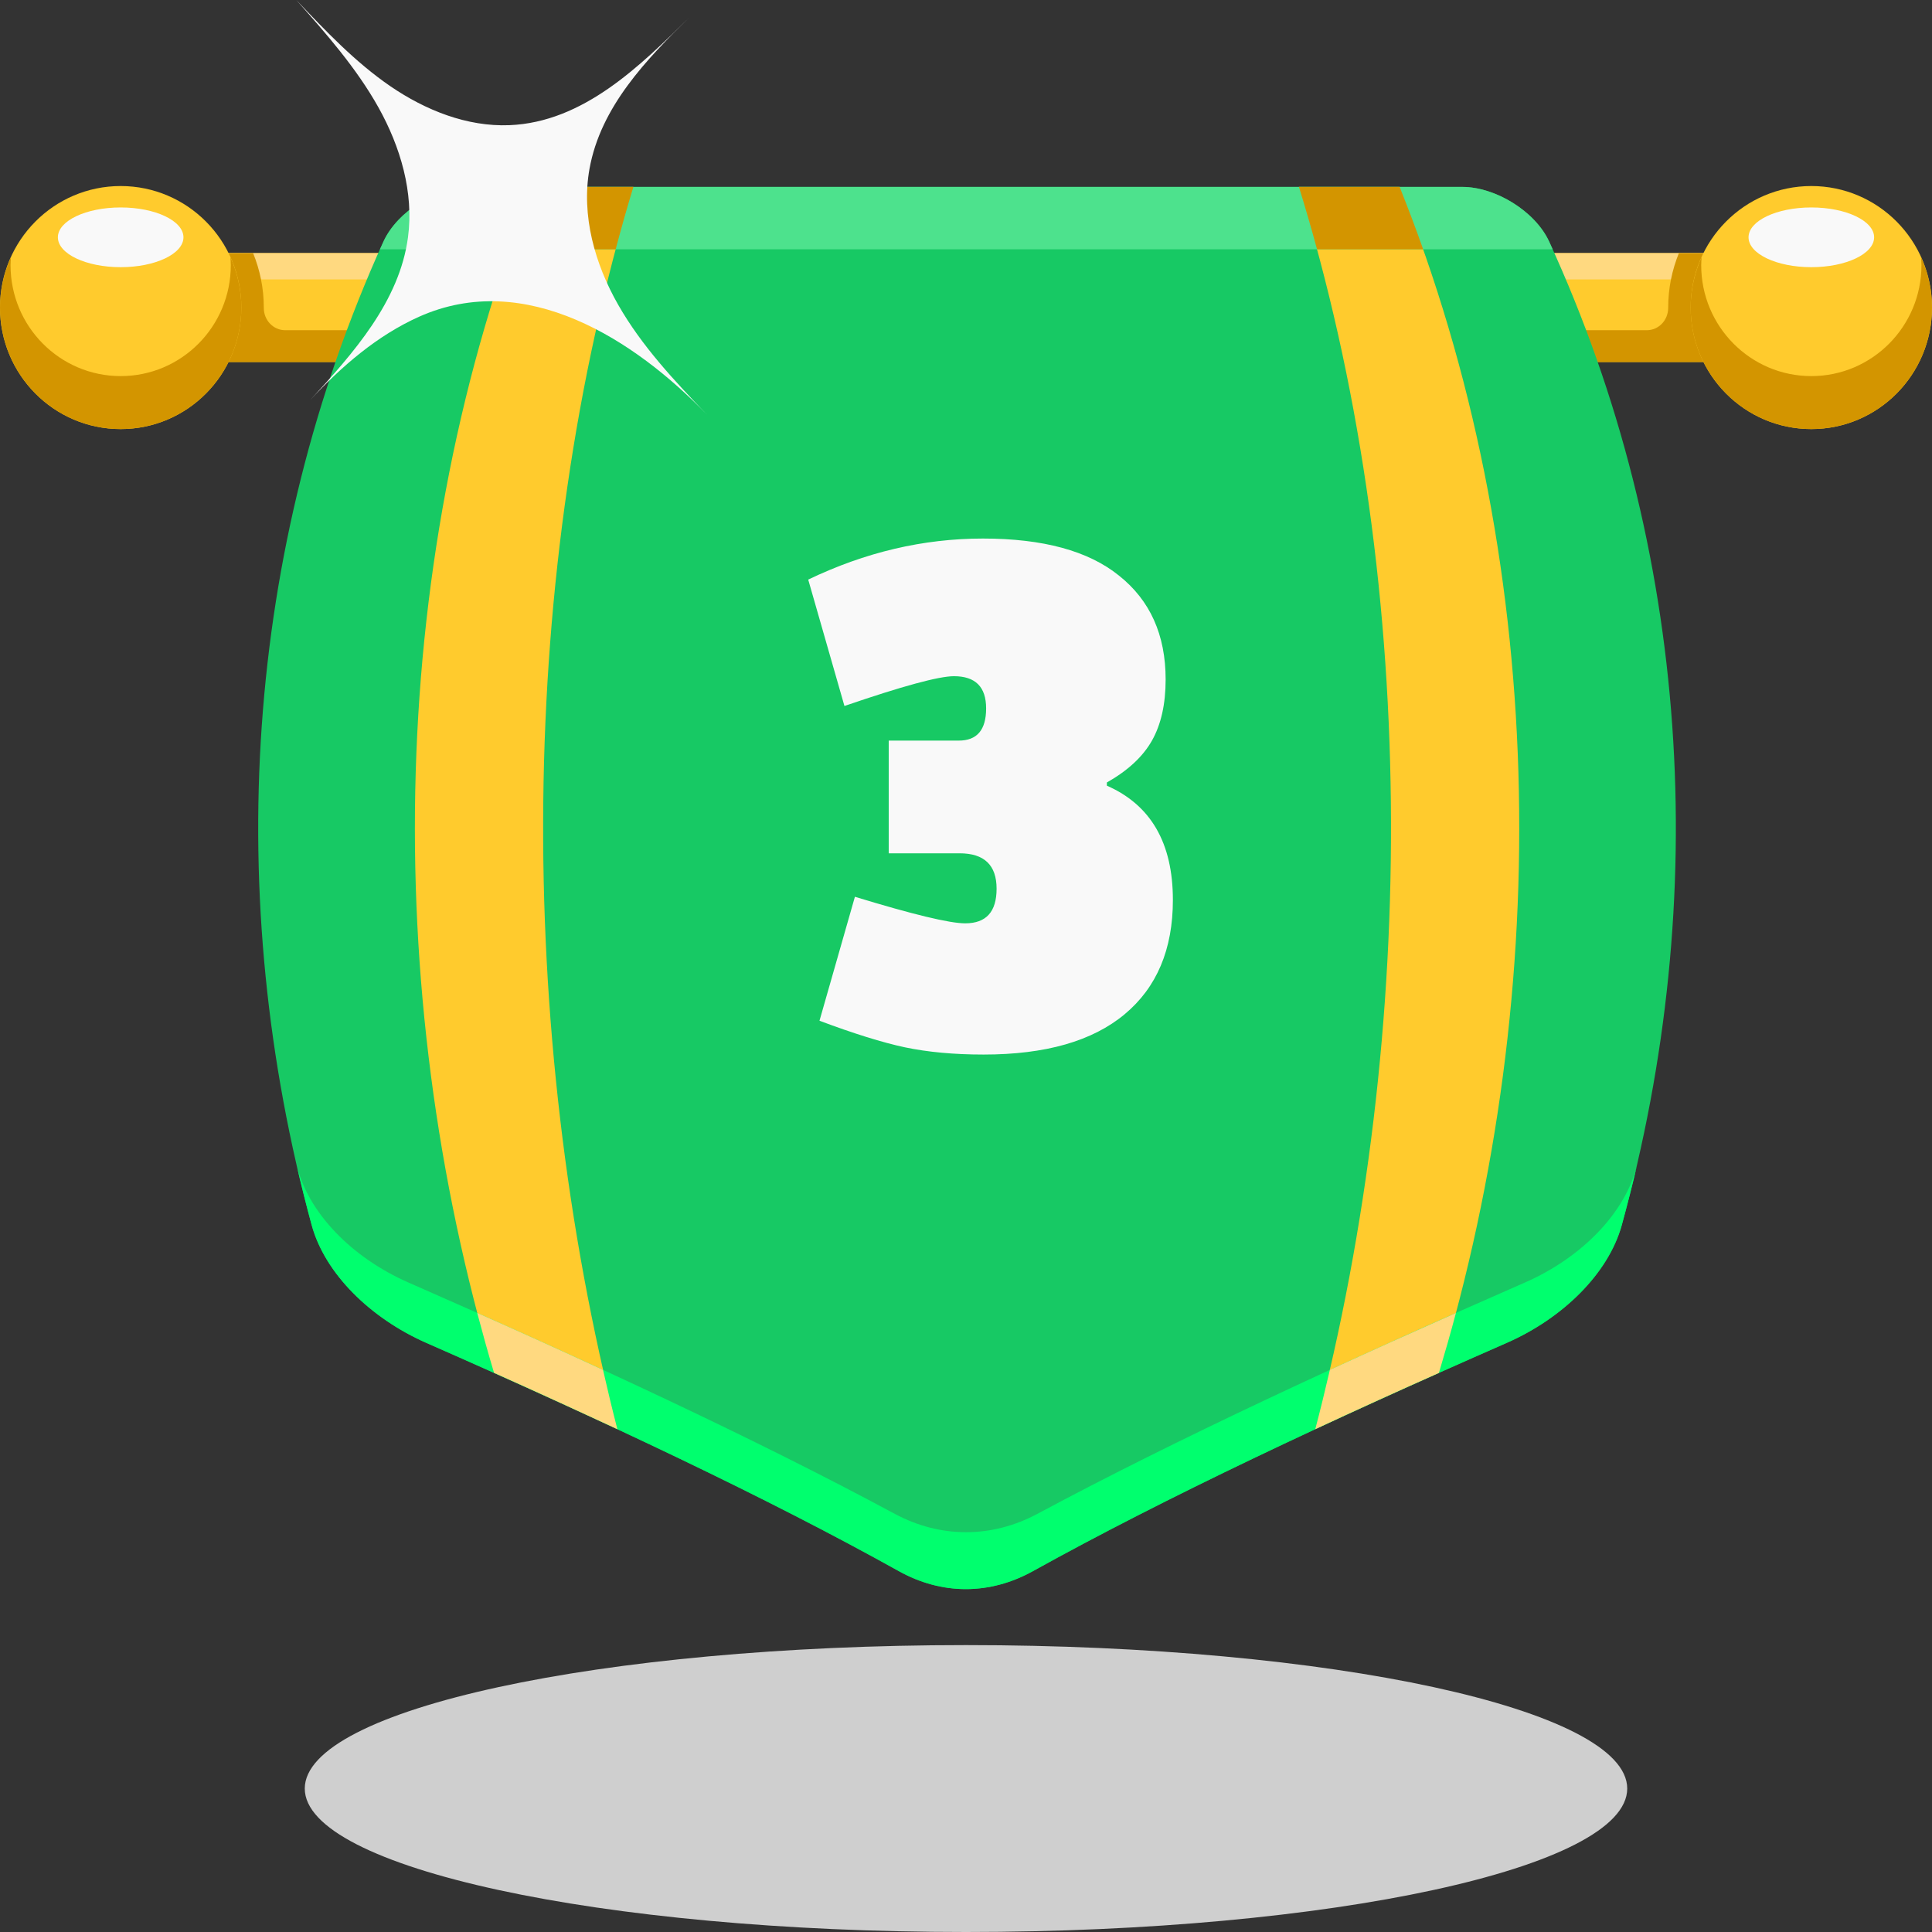 <svg width="24" height="24" viewBox="0 0 24 24" fill="none" xmlns="http://www.w3.org/2000/svg">
<rect x="0" y="0" width="24" height="24" fill="#333333" stroke="none"/>
<path d="M12 24C16.536 24 20.214 23.202 20.214 22.218C20.214 21.234 16.536 20.436 12 20.436C7.463 20.436 3.786 21.234 3.786 22.218C3.786 23.202 7.463 24 12 24Z" fill="#CFCFCF"/>
<path d="M8.157 3.144H2.15V4.497H8.157V3.144Z" fill="#FFCB2D"/>
<path d="M8.157 3.144H2.15V3.471H8.157V3.144Z" fill="#FFD980"/>
<path d="M3.544 4.102C3.393 4.102 3.276 3.976 3.277 3.823C3.277 3.822 3.277 3.821 3.277 3.82C3.277 3.581 3.229 3.353 3.144 3.144H2.149V4.497H8.157V4.101L3.544 4.102Z" fill="#D39500"/>
<path d="M1.499 5.33C2.327 5.33 2.998 4.654 2.998 3.82C2.998 2.986 2.327 2.311 1.499 2.311C0.671 2.311 0 2.986 0 3.82C0 4.654 0.671 5.33 1.499 5.33Z" fill="#FFCB2D"/>
<path d="M2.862 3.194C2.864 3.227 2.867 3.261 2.867 3.294C2.867 4.055 2.255 4.672 1.499 4.672C0.744 4.672 0.131 4.055 0.131 3.294C0.131 3.261 0.134 3.227 0.136 3.194C0.05 3.385 0 3.597 0 3.82C0 4.654 0.671 5.33 1.499 5.33C2.327 5.33 2.998 4.654 2.998 3.82C2.998 3.597 2.948 3.385 2.862 3.194Z" fill="#D39500"/>
<path d="M1.499 3.319C1.93 3.319 2.279 3.153 2.279 2.948C2.279 2.743 1.93 2.577 1.499 2.577C1.068 2.577 0.719 2.743 0.719 2.948C0.719 3.153 1.068 3.319 1.499 3.319Z" fill="#F9F9F9"/>
<path d="M15.843 4.497L21.85 4.497V3.144L15.843 3.144V4.497Z" fill="#FFCB2D"/>
<path d="M15.843 3.471L21.85 3.471V3.144L15.843 3.144V3.471Z" fill="#FFD980"/>
<path d="M20.456 4.102C20.607 4.102 20.723 3.976 20.723 3.823C20.723 3.822 20.723 3.821 20.723 3.82C20.723 3.581 20.771 3.353 20.856 3.144H21.85V4.497H15.843V4.101L20.456 4.102Z" fill="#D39500"/>
<path d="M22.501 5.33C23.329 5.33 24 4.654 24 3.82C24 2.986 23.329 2.311 22.501 2.311C21.673 2.311 21.002 2.986 21.002 3.82C21.002 4.654 21.673 5.33 22.501 5.33Z" fill="#FFCB2D"/>
<path d="M21.138 3.194C21.136 3.227 21.133 3.261 21.133 3.294C21.133 4.055 21.746 4.672 22.501 4.672C23.256 4.672 23.869 4.055 23.869 3.294C23.869 3.261 23.866 3.227 23.864 3.194C23.951 3.385 24 3.597 24 3.82C24 4.654 23.329 5.33 22.501 5.33C21.673 5.33 21.002 4.654 21.002 3.82C21.002 3.597 21.052 3.385 21.138 3.194Z" fill="#D39500"/>
<path d="M22.501 3.319C22.932 3.319 23.281 3.153 23.281 2.948C23.281 2.743 22.932 2.577 22.501 2.577C22.07 2.577 21.721 2.743 21.721 2.948C21.721 3.153 22.07 3.319 22.501 3.319Z" fill="#F9F9F9"/>
<path d="M18.166 2.322C14.056 2.322 9.947 2.322 5.838 2.322C5.428 2.322 4.939 2.621 4.764 2.998C3.029 6.82 2.764 11.148 3.871 15.218C4.037 15.824 4.604 16.377 5.294 16.681C7.502 17.651 9.519 18.6 11.165 19.517C11.7 19.815 12.295 19.815 12.832 19.517C14.484 18.6 16.506 17.651 18.719 16.681C19.409 16.377 19.979 15.824 20.146 15.218C21.267 11.148 20.999 6.82 19.243 2.998C19.067 2.621 18.575 2.322 18.166 2.322Z" fill="#17C964"/>
<path d="M16.136 2.322C17.611 7.098 17.638 12.765 16.339 17.753C16.837 17.522 17.349 17.288 17.875 17.054C19.331 12.24 19.214 6.876 17.387 2.322C16.97 2.322 16.553 2.322 16.136 2.322Z" fill="#FFCB2D"/>
<path d="M7.868 2.322C7.451 2.322 7.034 2.322 6.617 2.322C4.818 6.876 4.702 12.24 6.137 17.054C6.661 17.288 7.173 17.522 7.669 17.753C6.396 12.765 6.422 7.098 7.868 2.322Z" fill="#FFCB2D"/>
<path d="M18.943 15.932C16.704 16.912 14.624 17.874 12.884 18.807C12.318 19.109 11.682 19.109 11.118 18.807C9.384 17.874 7.309 16.912 5.074 15.932C4.376 15.626 3.822 15.067 3.681 14.457C3.74 14.712 3.803 14.965 3.872 15.218C4.037 15.824 4.605 16.377 5.294 16.681C7.502 17.651 9.519 18.6 11.165 19.517C11.7 19.815 12.295 19.815 12.832 19.517C14.485 18.6 16.507 17.651 18.719 16.681C19.41 16.378 19.979 15.824 20.147 15.218C20.216 14.966 20.281 14.712 20.34 14.457C20.198 15.067 19.642 15.626 18.943 15.932Z" fill="#00FF6E"/>
<path d="M18.166 2.322C14.056 2.322 9.947 2.322 5.838 2.322C5.429 2.322 4.939 2.621 4.765 2.998C4.75 3.031 4.735 3.064 4.72 3.097C9.576 3.097 14.432 3.097 19.288 3.097C19.273 3.064 19.258 3.031 19.243 2.998C19.067 2.621 18.575 2.322 18.166 2.322Z" fill="#4DE28D"/>
<path d="M16.339 17.753C16.837 17.521 17.349 17.288 17.875 17.054C17.949 16.807 18.02 16.559 18.086 16.31C17.553 16.547 17.03 16.782 16.52 17.017C16.463 17.264 16.403 17.509 16.339 17.753Z" fill="#FFD980"/>
<path d="M17.679 3.097C17.587 2.836 17.489 2.578 17.387 2.322C16.97 2.322 16.553 2.322 16.136 2.322C16.215 2.578 16.29 2.836 16.361 3.097C16.8 3.097 17.239 3.097 17.679 3.097Z" fill="#D39500"/>
<path d="M7.669 17.753C7.606 17.509 7.547 17.264 7.491 17.017C6.983 16.782 6.461 16.546 5.928 16.309C5.994 16.558 6.063 16.807 6.137 17.053C6.436 17.187 6.731 17.321 7.021 17.454C7.24 17.554 7.456 17.654 7.669 17.753Z" fill="#FFD980"/>
<path d="M7.648 3.097C7.717 2.836 7.79 2.578 7.868 2.322C7.451 2.322 7.034 2.322 6.617 2.322C6.516 2.578 6.42 2.836 6.33 3.097C6.769 3.097 7.208 3.097 7.648 3.097Z" fill="#D39500"/>
<path d="M10.04 7.2C10.747 6.86 11.47 6.69 12.21 6.69C12.957 6.69 13.52 6.843 13.9 7.15C14.287 7.457 14.48 7.887 14.48 8.44C14.48 8.747 14.423 9 14.31 9.2C14.197 9.4 14.01 9.573 13.75 9.72V9.76C14.297 10 14.57 10.473 14.57 11.18C14.57 11.793 14.37 12.267 13.97 12.6C13.57 12.933 12.987 13.1 12.22 13.1C11.853 13.1 11.527 13.07 11.24 13.01C10.96 12.95 10.607 12.84 10.18 12.68L10.62 11.14C11.34 11.36 11.797 11.47 11.99 11.47C12.25 11.47 12.38 11.327 12.38 11.04C12.38 10.747 12.227 10.6 11.92 10.6H11.04V9.2H11.91C12.137 9.2 12.25 9.067 12.25 8.8C12.25 8.533 12.117 8.4 11.85 8.4C11.663 8.4 11.21 8.523 10.49 8.77L10.04 7.2Z" fill="#F9F9F9"/>
<path d="M7.681 3.789C7.389 3.279 7.219 2.676 7.323 2.097C7.461 1.327 8.031 0.737 8.567 0.212C7.95 0.821 7.246 1.518 6.328 1.555C5.801 1.576 5.285 1.369 4.849 1.071C4.413 0.772 4.045 0.384 3.681 0C4.053 0.42 4.427 0.844 4.701 1.334C4.974 1.823 5.143 2.391 5.068 2.949C4.962 3.742 4.394 4.383 3.853 4.97C4.243 4.551 4.686 4.167 5.207 3.934C6.529 3.344 7.884 4.218 8.786 5.155C8.379 4.732 7.973 4.3 7.681 3.789Z" fill="#F9F9F9"/>
</svg>
